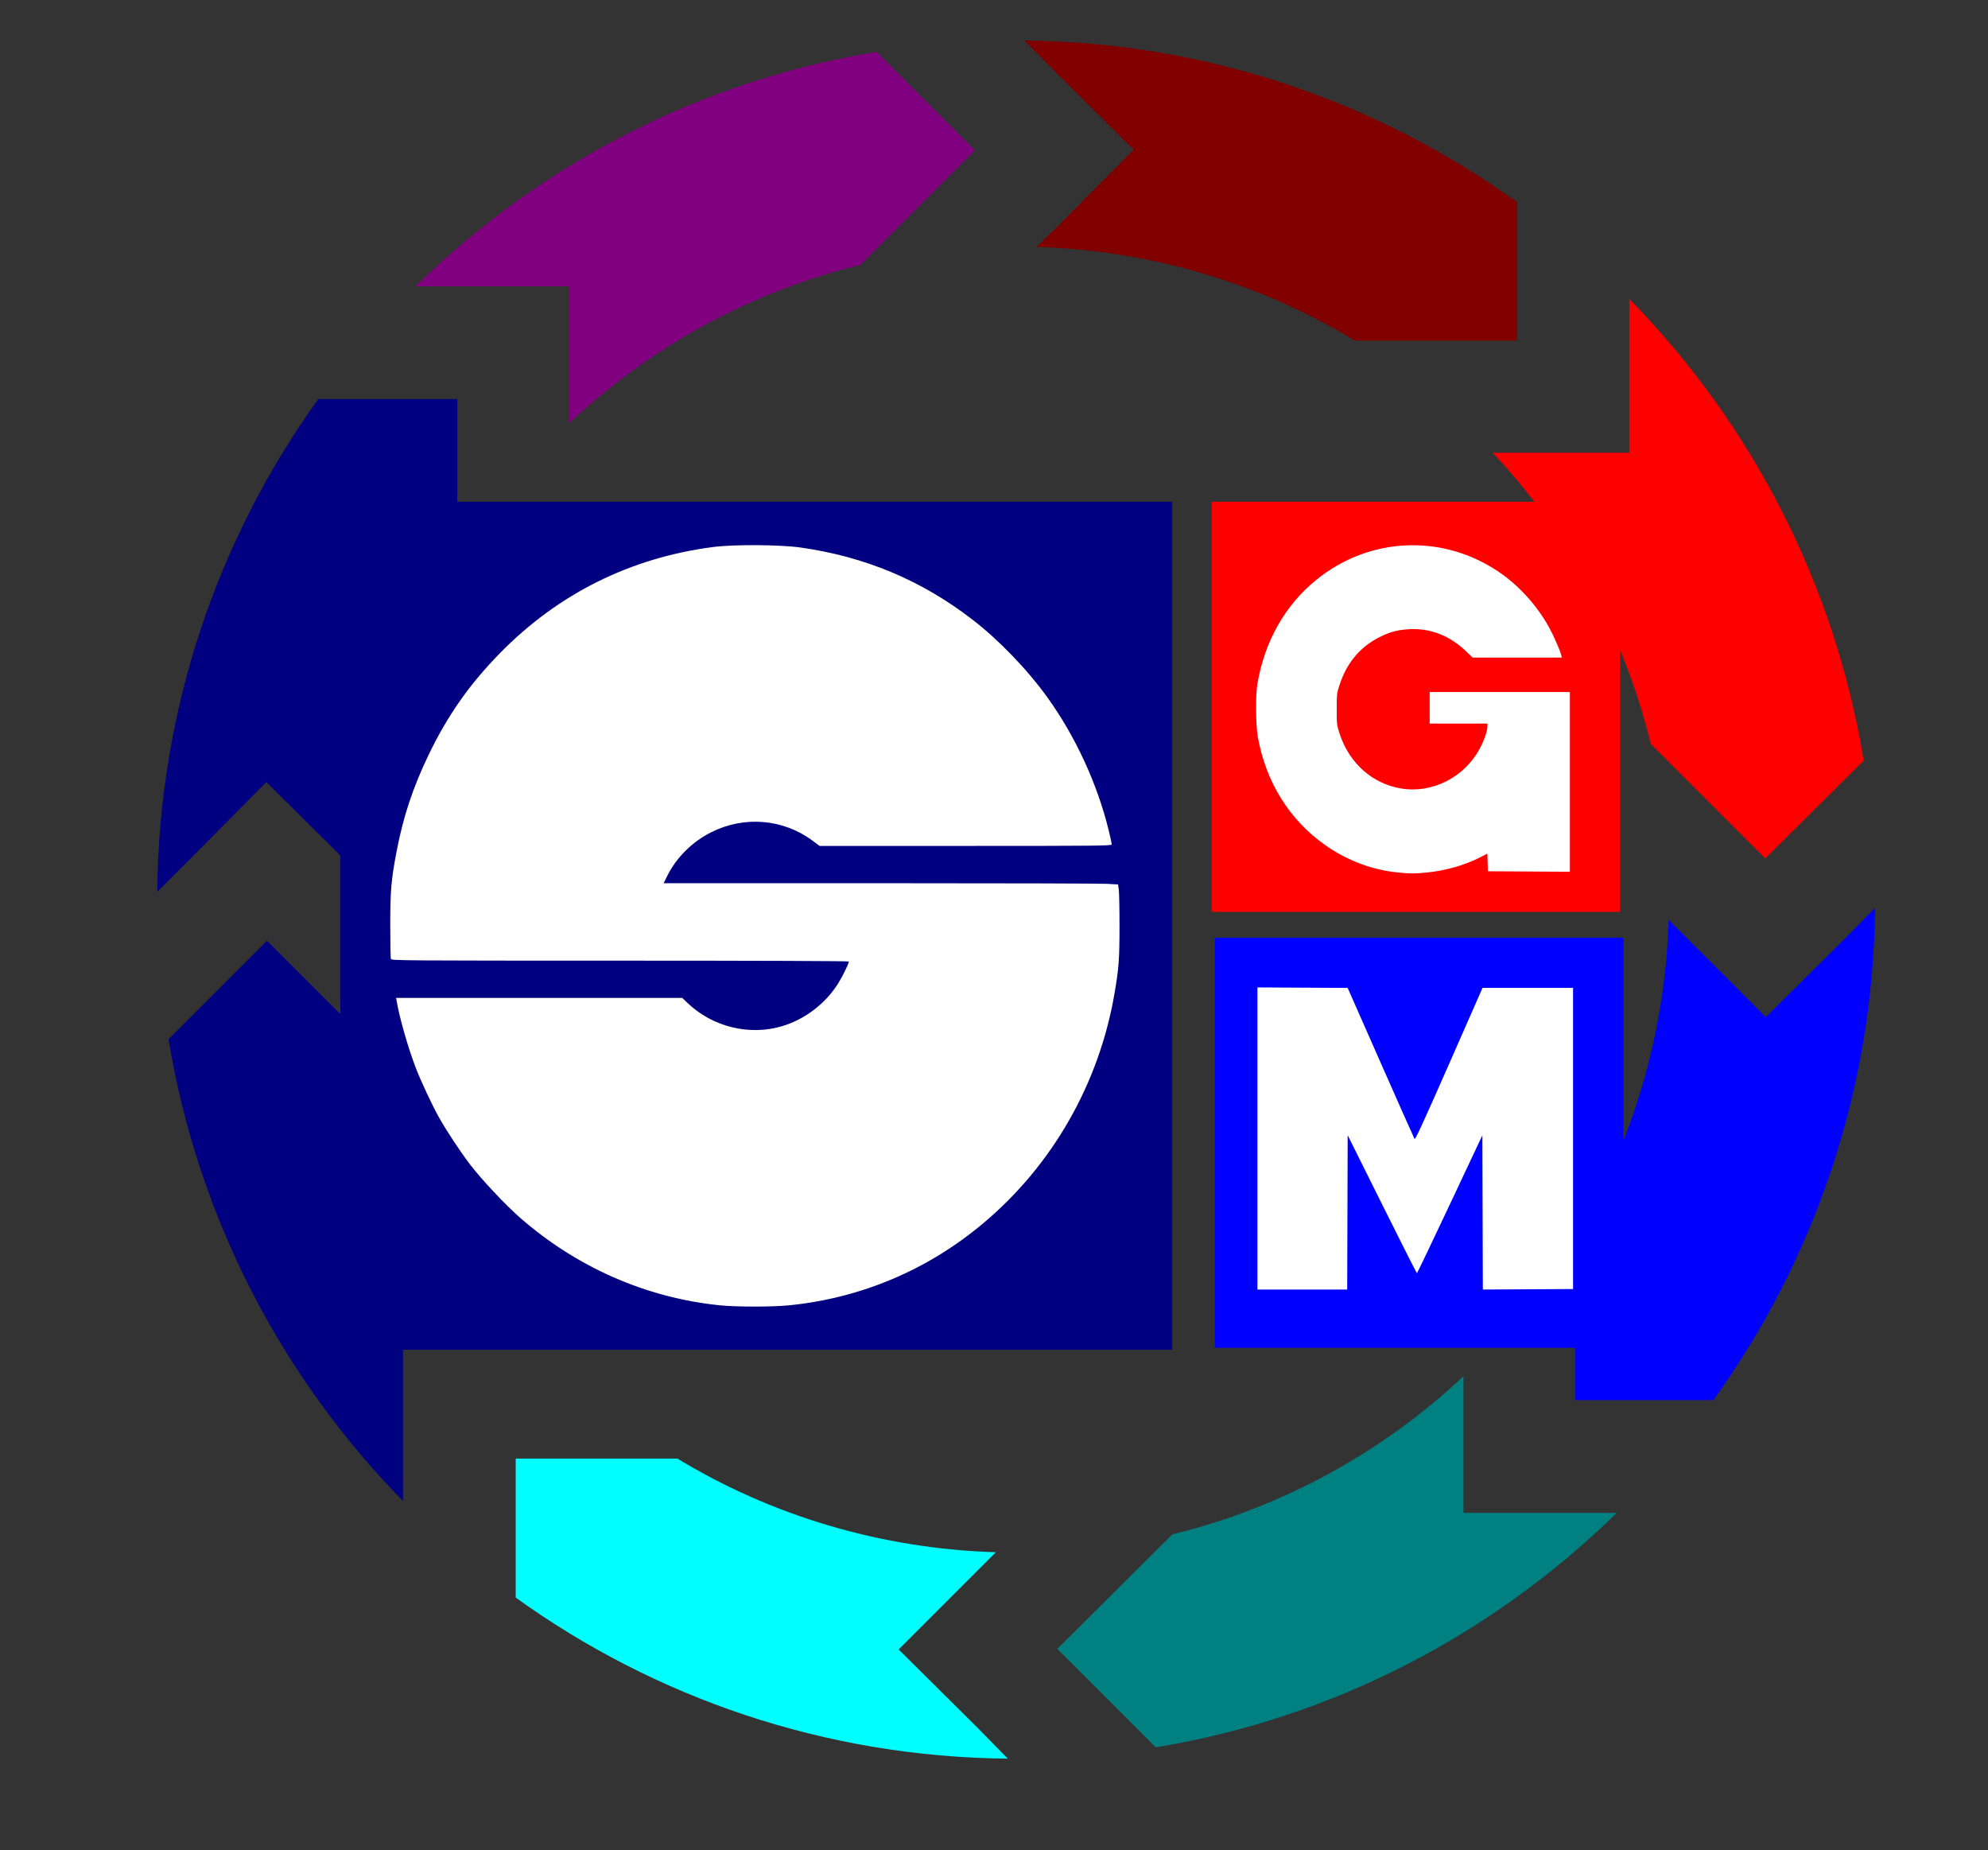 <?xml version="1.0" encoding="UTF-8" standalone="no"?>
<!-- Created with Inkscape (http://www.inkscape.org/) -->

<svg
   width="331mm"
   height="308mm"
   viewBox="0 0 331 308"
   version="1.1"
   id="svg5"
   inkscape:version="1.1 (c68e22c387, 2021-05-23)"
   sodipodi:docname="drawing.svg"
   xmlns:inkscape="http://www.inkscape.org/namespaces/inkscape"
   xmlns:sodipodi="http://sodipodi.sourceforge.net/DTD/sodipodi-0.dtd"
   xmlns="http://www.w3.org/2000/svg"
   xmlns:svg="http://www.w3.org/2000/svg">
  <rect x="0" y="0" width="331" height="308" fill="#333333" stroke="none"/>
  <sodipodi:namedview
     id="namedview7"
     pagecolor="#ffffff"
     bordercolor="#666666"
     borderopacity="1.0"
     inkscape:pageshadow="2"
     inkscape:pageopacity="0.0"
     inkscape:pagecheckerboard="0"
     inkscape:document-units="mm"
     showgrid="false"
     width="211mm"
     inkscape:zoom="0.086772068"
     inkscape:cx="605.03341"
     inkscape:cy="547.41118"
     inkscape:window-width="1366"
     inkscape:window-height="697"
     inkscape:window-x="-8"
     inkscape:window-y="-8"
     inkscape:window-maximized="1"
     inkscape:current-layer="layer1" />
  <defs
     id="defs2" />
  <g
     inkscape:label="Layer 1"
     inkscape:groupmode="layer"
     id="layer1">
    <path
       style="fill:#0000ff;stroke-width:0.156"
       d="m 202.263,190.232 v -34.136 h 34.019 34.019 v 34.136 34.136 H 236.281 202.263 Z"
       id="path1696" />
    <path
       style="fill:#ff0000;stroke-width:0.156"
       d="M 201.733,117.664 V 83.528 h 34.019 34.019 v 34.136 34.136 h -34.019 -34.019 z"
       id="path1700" />
    <path
       style="fill:#000080;stroke-width:0.156"
       d="M 56.659,154.107 V 83.528 h 69.257 69.257 V 154.107 224.687 H 125.916 56.659 Z"
       id="path1692" />
    <path
       style="fill:#ffffff;stroke-width:0.156"
       d="m 237.354,145.266 c 3.239,-0.291 6.624,-1.255 9.262,-2.636 l 1.024,-0.536 0.044,1.471 0.044,1.471 6.827,0.041 6.827,0.041 v -14.961 -14.961 h -11.67 -11.67 v 2.626 2.626 h 4.805 4.805 v 0.553 c 0,0.682 -0.601,2.381 -1.295,3.66 -2.583,4.759 -7.897,7.449 -13.044,6.602 -4.799,-0.79 -8.629,-4.177 -10.249,-9.065 -0.488,-1.471 -0.501,-1.582 -0.501,-4.138 0,-2.555 0.013,-2.666 0.501,-4.138 1.204,-3.632 3.426,-6.262 6.655,-7.874 1.736,-0.867 2.954,-1.192 4.89,-1.305 3.488,-0.203 6.764,1.061 9.457,3.649 l 1.118,1.074 h 7.429 7.429 l -0.098,-0.409 c -0.184,-0.764 -1.29,-3.294 -2.006,-4.588 -2.037,-3.681 -5.027,-6.986 -8.378,-9.257 -9.418,-6.384 -21.573,-5.856 -30.403,1.319 -5.219,4.241 -8.618,10.261 -9.818,17.391 -0.298,1.768 -0.253,6.863 0.076,8.711 1.353,7.59 5.304,13.915 11.313,18.109 3.68,2.569 7.846,4.113 12.189,4.517 2.009,0.187 2.41,0.188 4.439,0.005 z"
       id="path1702" />
    <path
       style="fill:#ffffff;stroke-width:0.156"
       d="m 224.348,201.817 0.039,-12.844 5.721,11.486 c 3.146,6.317 5.759,11.488 5.807,11.491 0.047,0.003 2.519,-5.161 5.492,-11.476 l 5.406,-11.481 0.039,12.835 0.039,12.835 7.512,-0.041 7.512,-0.041 V 189.516 164.452 h -7.539 -7.539 l -5.58,12.688 c -4.205,9.562 -5.618,12.63 -5.733,12.455 -0.084,-0.128 -2.625,-5.837 -5.647,-12.688 l -5.494,-12.455 -7.511,-0.041 -7.511,-0.041 v 25.146 25.146 h 7.474 7.474 z"
       id="path1698" />
    <path
       style="fill:#ffffff;stroke-width:0.156"
       d="m 131.422,217.288 c 11.939,-1.203 23.015,-5.882 32.251,-13.624 11.538,-9.672 19.295,-23.224 21.882,-38.227 0.722,-4.185 0.836,-5.704 0.842,-11.171 0.003,-2.888 -0.05,-5.653 -0.117,-6.143 l -0.123,-0.891 -1.846,-0.104 c -1.016,-0.057 -18.04,-0.104 -37.832,-0.104 h -35.985 l 0.618,-1.24 c 1.53,-3.068 4.166,-5.677 7.335,-7.26 5.522,-2.758 11.992,-2.2 16.894,1.458 l 1.12,0.835 h 24.322 c 21.924,0 24.322,-0.025 24.322,-0.248 0,-0.136 -0.21,-1.115 -0.466,-2.175 -1.895,-7.832 -5.556,-15.792 -10.266,-22.323 -3.358,-4.656 -8.047,-9.52 -12.465,-12.93 -8.48,-6.545 -17.902,-10.491 -28.669,-12.005 -3.414,-0.48 -11.079,-0.522 -14.492,-0.079 -13.754,1.785 -25.752,7.746 -35.445,17.611 -5.145,5.236 -8.798,10.446 -11.996,17.111 -2.566,5.347 -4.176,10.212 -5.265,15.914 -0.911,4.766 -1.064,6.55 -1.066,12.413 -8.55e-4,2.888 0.048,5.377 0.108,5.53 0.104,0.264 2.066,0.279 38.176,0.279 22.667,0 38.066,0.058 38.066,0.144 0,0.355 -0.993,2.398 -1.775,3.652 -2.08,3.334 -5.51,5.959 -9.269,7.096 -5.484,1.658 -11.621,0.16 -15.826,-3.862 l -0.86,-0.823 H 89.772 65.951 l 0.104,0.597 c 0.484,2.786 1.85,7.56 3.131,10.941 0.815,2.151 2.75,6.289 3.9,8.34 1.282,2.286 3.551,5.721 5.205,7.881 1.902,2.483 5.844,6.68 8.268,8.801 9.441,8.266 20.93,13.321 33.18,14.598 2.793,0.291 8.823,0.295 11.684,0.007 z"
       id="path1694" />
    <path
       style="color:#000000;text-indent:0;text-transform:none;direction:ltr;baseline-shift:baseline;stroke-width:3.178;enable-background:accumulate;fill:#00ffff"
       d="m 85.864,242.804 v 23.139 c 23.136,16.644 51.379,26.527 81.929,26.813 l -4.966,-5.065 -13.208,-13.109 13.307,-13.307 2.88,-2.88 c -19.365,-0.593 -37.516,-6.188 -53.031,-15.591 z"
       id="path3973" />
    <path
       style="color:#000000;text-indent:0;text-transform:none;direction:ltr;baseline-shift:baseline;stroke-width:3.178;enable-background:accumulate;fill:#008080"
       d="m 243.665,229.099 c -13.396,12.571 -30.004,21.808 -48.462,26.317 l -19.167,19.067 16.386,16.386 c 29.642,-4.868 56.207,-18.874 76.765,-39.028 H 262.236 243.665 v -18.769 z"
       id="path3971" />
    <path
       style="color:#000000;text-indent:0;text-transform:none;direction:ltr;baseline-shift:baseline;stroke-width:3.178;enable-background:accumulate;fill:#000080"
       d="m 44.453,156.604 -16.386,16.386 c 4.87,29.657 18.855,56.302 39.028,76.865 v -7.051 -18.67 h 18.769 3.972 C 77.293,210.748 68.123,194.204 63.619,175.771 Z"
       id="path3969" />
    <path
       style="color:#000000;text-indent:0;text-transform:none;direction:ltr;baseline-shift:baseline;stroke-width:3.178;enable-background:accumulate;fill:#0000ff"
       d="m 312.188,151.142 -4.965,5.065 -13.208,13.109 -13.208,-13.208 -2.979,-2.979 c -0.593,19.366 -6.188,37.512 -15.591,53.031 v 26.913 h 23.04 c 16.649,-23.131 26.619,-51.383 26.913,-81.929 z"
       id="path3967" />
    <path
       style="color:#000000;text-indent:0;text-transform:none;direction:ltr;baseline-shift:baseline;stroke-width:3.178;enable-background:accumulate;fill:#000080"
       d="M 52.993,66.432 C 36.338,89.573 26.466,117.898 26.18,148.461 l 5.065,-5.065 13.109,-13.208 13.307,13.208 2.88,2.979 C 61.132,127.007 66.732,108.965 76.132,93.444 V 66.432 Z"
       id="path3965" />
    <path
       style="color:#000000;text-indent:0;text-transform:none;direction:ltr;baseline-shift:baseline;stroke-width:3.178;enable-background:accumulate;fill:#ff0000"
       d="m 271.273,49.749 v 6.952 18.67 h -18.67 -4.072 c 12.578,13.406 21.812,29.989 26.317,48.462 l 19.067,19.067 16.386,-16.287 C 305.449,96.961 291.421,70.318 271.273,49.749 Z"
       id="path3963" />
    <path
       style="color:#000000;text-indent:0;text-transform:none;direction:ltr;baseline-shift:baseline;stroke-width:3.178;enable-background:accumulate;fill:#800080"
       d="M 145.946,8.635 C 116.29,13.494 89.748,27.504 69.18,47.663 h 6.952 18.67 v 18.769 3.972 C 108.197,57.84 124.808,48.59 143.264,44.088 L 162.332,25.021 Z"
       id="path3961" />
    <path
       style="color:#000000;text-indent:0;text-transform:none;direction:ltr;baseline-shift:baseline;stroke-width:3.178;enable-background:accumulate;fill:#800000"
       d="m 170.574,6.748 4.965,5.065 13.208,13.109 -13.208,13.307 -2.979,2.88 c 19.367,0.593 37.512,6.188 53.031,15.591 h 27.012 V 33.661 C 229.471,17.011 201.122,7.041 170.574,6.748 Z"
       id="path204" />
  </g>
</svg>
